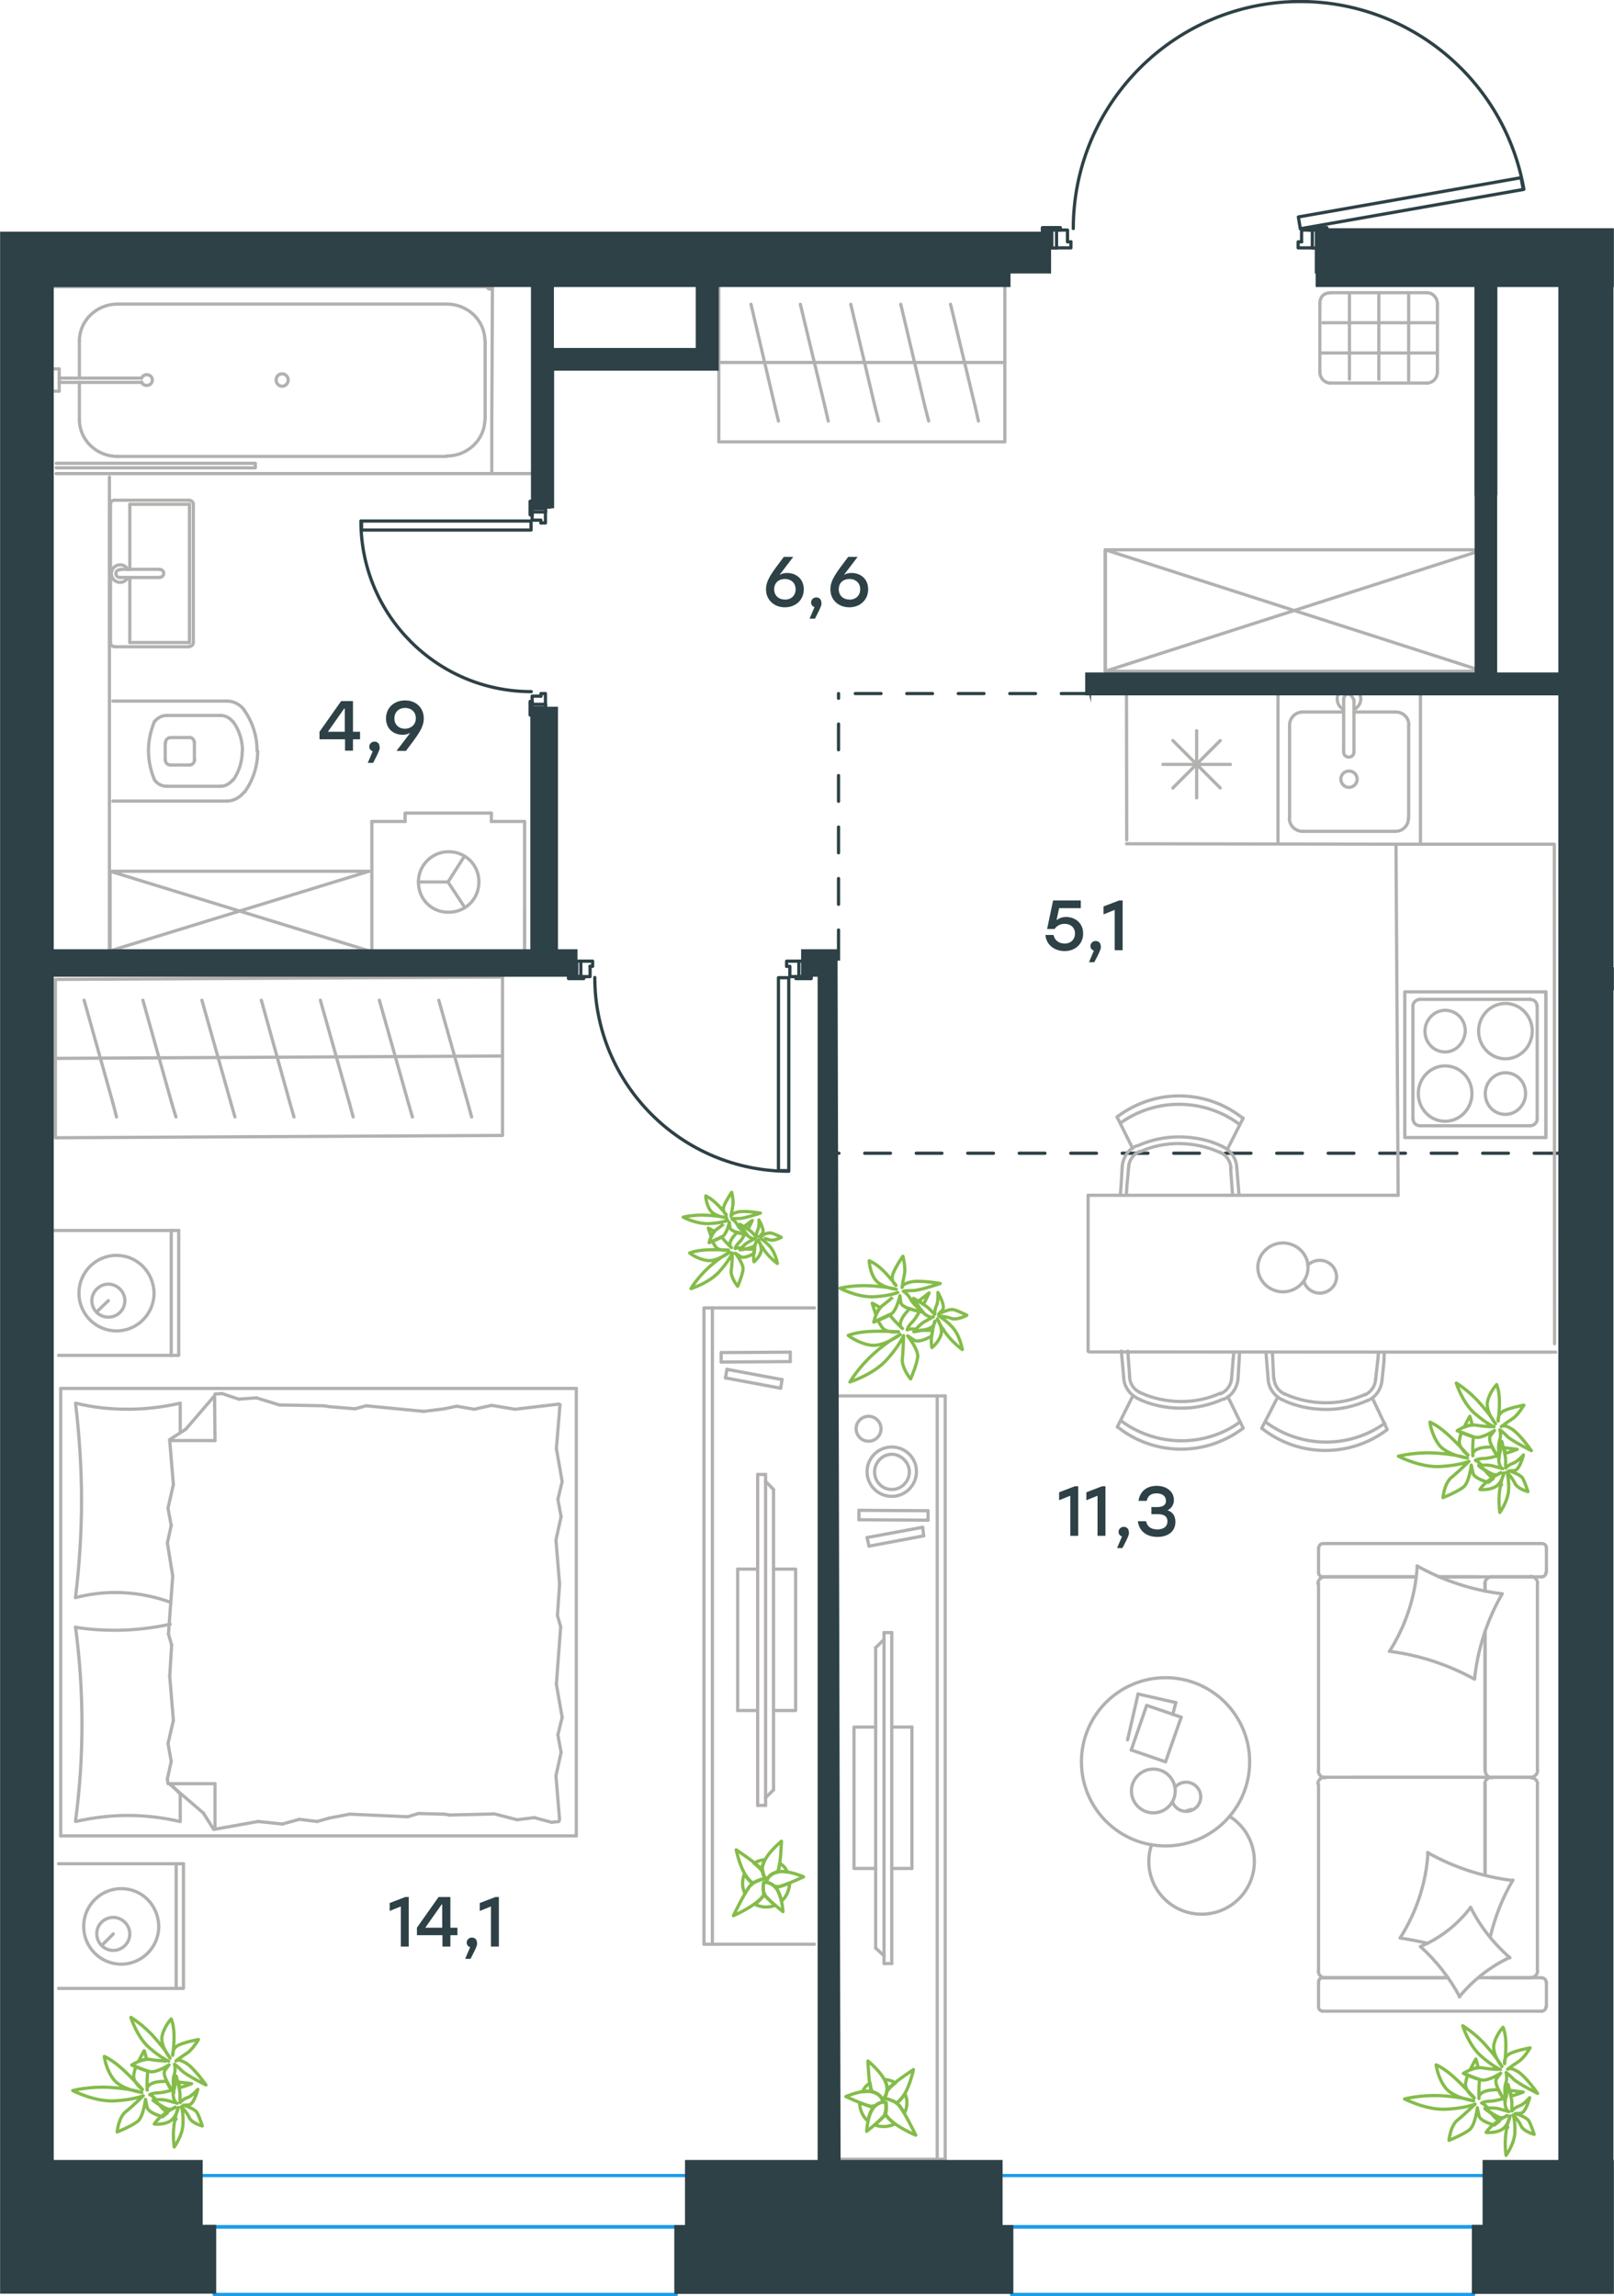 <?xml version="1.0" encoding="utf-8"?>
<!-- Generator: Adobe Illustrator 26.5.0, SVG Export Plug-In . SVG Version: 6.00 Build 0)  -->
<svg version="1.1" id="Слой_1" xmlns="http://www.w3.org/2000/svg" xmlns:xlink="http://www.w3.org/1999/xlink" x="0px" y="0px"
	 viewBox="0 0 752.2 1070" style="enable-background:new 0 0 752.2 1070;" xml:space="preserve">
<style type="text/css">
	
		.st0{fill:none;stroke:#2D4146;stroke-width:1.5;stroke-linecap:round;stroke-linejoin:round;stroke-miterlimit:10;stroke-dasharray:12;}
	.st1{fill:none;stroke:#2D4146;stroke-width:1.5;stroke-linecap:round;stroke-linejoin:round;stroke-miterlimit:10;}
	.st2{fill:none;stroke:#B2B1B0;stroke-width:1.5;stroke-linecap:round;stroke-linejoin:round;stroke-miterlimit:10;}
	.st3{fill:none;stroke:#84BC4A;stroke-width:1.5;stroke-linecap:round;stroke-linejoin:round;stroke-miterlimit:10;}
	.st4{fill:none;stroke:#B2B1B0;stroke-width:1.5;stroke-linejoin:round;stroke-miterlimit:22.926;}
	.st5{fill:none;stroke:#1D9CEB;stroke-width:1.5;stroke-linecap:round;stroke-linejoin:round;stroke-miterlimit:10;}
	.st6{fill:#2D4146;stroke:#2D4146;stroke-width:1.5;stroke-miterlimit:10;}
	.st7{enable-background:new    ;}
	.st8{fill:#2D4146;}
</style>
<line class="st0" x1="506.6" y1="323.2" x2="390.8" y2="323.2"/>
<line class="st0" x1="390.8" y1="445.4" x2="390.8" y2="323.2"/>
<line class="st0" x1="727" y1="537.4" x2="390.8" y2="537.4"/>
<rect x="268.8" y="447.9" class="st1" width="1.9" height="7.1"/>
<rect x="372.3" y="447.9" class="st1" width="1.9" height="7.1"/>
<path class="st1" d="M277.2,455.5c0,49.9,40.5,90.3,90.4,90.3"/>
<rect x="362.8" y="455.6" class="st1" width="4.8" height="89.9"/>
<line class="st1" x1="378" y1="455.1" x2="374.3" y2="455.1"/>
<polyline class="st1" points="372.3,455.1 371,455.1 371,456 378,456 378,455.1 "/>
<line class="st1" x1="272" y1="455.1" x2="270.6" y2="455.1"/>
<polyline class="st1" points="268.8,455.1 265,455.1 265,456 272,456 272,455.1 "/>
<line class="st1" x1="378" y1="455.1" x2="374.3" y2="455.1"/>
<polyline class="st1" points="372.3,455.1 371,455.1 371,456 378,456 378,455.1 "/>
<line class="st1" x1="272" y1="455.1" x2="270.6" y2="455.1"/>
<polyline class="st1" points="268.8,455.1 265,455.1 265,456 272,456 272,455.1 "/>
<polyline class="st1" points="275,450.3 276.2,450.3 276.2,447.9 270.6,447.9 "/>
<polyline class="st1" points="270.6,455.1 275,455.1 275,450.3 "/>
<polyline class="st1" points="366.6,450.3 368.1,450.3 368.1,455.1 372.3,455.1 "/>
<polyline class="st1" points="372.3,447.9 366.6,447.9 366.6,450.3 "/>
<rect x="248" y="328.2" class="st1" width="6.3" height="1.6"/>
<rect x="248" y="237" class="st1" width="6.3" height="1.6"/>
<path class="st1" d="M168.2,242.8c0,43.9,35.5,79.5,79.4,79.5"/>
<rect x="168.5" y="242.8" class="st1" width="79" height="4.2"/>
<line class="st1" x1="248" y1="236.9" x2="248" y2="233.6"/>
<polyline class="st1" points="248,233.6 247.1,233.6 247.1,239.9 248,239.9 248,238.6 "/>
<line class="st1" x1="248" y1="328.2" x2="248" y2="326.9"/>
<polyline class="st1" points="248,326.9 247.1,326.9 247.1,333.2 248,333.2 248,329.8 "/>
<line class="st1" x1="248" y1="236.9" x2="248" y2="233.6"/>
<polyline class="st1" points="248,233.6 247.1,233.6 247.1,239.9 248,239.9 248,238.6 "/>
<line class="st1" x1="248" y1="328.2" x2="248" y2="326.9"/>
<polyline class="st1" points="248,326.9 247.1,326.9 247.1,333.2 248,333.2 248,329.8 "/>
<polyline class="st1" points="254.2,328.2 254.2,323.2 252.1,323.2 252.1,324.4 "/>
<polyline class="st1" points="252.1,324.4 248,324.4 248,328.2 "/>
<polyline class="st1" points="248,238.6 248,242.4 252.1,242.4 252.1,243.7 "/>
<polyline class="st1" points="252.1,243.7 254.2,243.7 254.2,238.6 "/>
<rect x="611.6" y="107.2" class="st1" width="2.2" height="8.4"/>
<rect x="490.2" y="107.2" class="st1" width="2.2" height="8.4"/>
<path class="st1" d="M710.2,88.2c-9.5-54-58.7-91.8-113.4-87.1c-54.6,4.8-96.6,50.6-96.6,105.4"/>
<polygon class="st1" points="709.9,88.3 708.9,82.8 605.1,101.1 606,106.6 "/>
<line class="st1" x1="485.9" y1="107.2" x2="490.2" y2="107.2"/>
<polyline class="st1" points="492.5,107.2 494.1,107.2 494.1,106.1 485.9,106.1 485.9,107.2 "/>
<line class="st1" x1="610" y1="107.2" x2="611.6" y2="107.2"/>
<polyline class="st1" points="610,107.2 610,106.1 618.4,106.1 618.4,107.2 613.9,107.2 618.4,107.2 618.4,106.1 610,106.1 
	610,107.2 611.6,107.2 "/>
<line class="st1" x1="485.9" y1="107.2" x2="490.2" y2="107.2"/>
<polyline class="st1" points="492.5,107.2 494.1,107.2 494.1,106.1 485.9,106.1 485.9,107.2 "/>
<polyline class="st1" points="499.1,112.7 497.5,112.7 497.5,107.2 492.5,107.2 "/>
<polyline class="st1" points="492.5,115.5 499.1,115.5 499.1,112.7 "/>
<polyline class="st1" points="606.6,112.7 605,112.7 605,115.5 611.6,115.5 "/>
<polyline class="st1" points="611.6,107.2 606.6,107.2 606.6,112.7 "/>
<line class="st2" x1="94.8" y1="844.9" x2="79.1" y2="831.4"/>
<line class="st2" x1="99.6" y1="852.5" x2="94.8" y2="844.9"/>
<line class="st2" x1="28.3" y1="647" x2="268.6" y2="647"/>
<line class="st2" x1="100.2" y1="671.3" x2="79.3" y2="671.3"/>
<line class="st2" x1="268.6" y1="855.5" x2="28.3" y2="855.5"/>
<line class="st2" x1="28.3" y1="855.5" x2="28.3" y2="647"/>
<line class="st2" x1="100.2" y1="831.2" x2="100.2" y2="852.2"/>
<line class="st2" x1="84" y1="836" x2="84" y2="848.8"/>
<line class="st2" x1="100.2" y1="831.2" x2="79.3" y2="831.2"/>
<line class="st2" x1="79.3" y1="831.2" x2="84" y2="836"/>
<line class="st2" x1="84" y1="653.9" x2="84" y2="666.8"/>
<line class="st2" x1="86.6" y1="666" x2="100" y2="650.4"/>
<line class="st2" x1="79" y1="670.9" x2="86.6" y2="666"/>
<line class="st2" x1="100.2" y1="671.3" x2="100" y2="650.4"/>
<line class="st2" x1="260.8" y1="738.2" x2="259.8" y2="752.8"/>
<line class="st2" x1="259.3" y1="784.9" x2="262" y2="800.3"/>
<line class="st2" x1="260" y1="808.4" x2="261.5" y2="816.6"/>
<line class="st2" x1="262" y1="800.3" x2="260" y2="808.4"/>
<line class="st2" x1="259.8" y1="752.8" x2="261.3" y2="758.1"/>
<line class="st2" x1="261.3" y1="758.1" x2="259.3" y2="784.9"/>
<line class="st2" x1="259.1" y1="827.5" x2="260.8" y2="848"/>
<line class="st2" x1="261.5" y1="816.6" x2="259.1" y2="827.5"/>
<line class="st2" x1="259.3" y1="675" x2="262" y2="690.4"/>
<line class="st2" x1="260" y1="698.7" x2="261.5" y2="706.8"/>
<line class="st2" x1="262" y1="690.4" x2="260" y2="698.7"/>
<line class="st2" x1="261" y1="654.5" x2="259.3" y2="675"/>
<line class="st2" x1="259.1" y1="717.6" x2="260.8" y2="738.2"/>
<line class="st2" x1="261.5" y1="706.8" x2="259.1" y2="717.6"/>
<line class="st2" x1="268.6" y1="855.5" x2="268.6" y2="647"/>
<path class="st2" d="M35.2,848.6c2-15,3-30,3-45.2c0-15-1-30.2-3-45.2"/>
<path class="st2" d="M35.5,653.9c7.9,2,16,2.8,24.2,2.8c8.1,0,16.2-1,24.2-2.8"/>
<path class="st2" d="M83.8,848.8c-7.9-1.8-16-2.8-24.3-2.8c-8.1,0-16.2,1-24.2,2.8"/>
<path class="st2" d="M35.2,744.3c1.8-15,2.8-30,2.8-45.2c0-15-1-30.2-2.8-45.2"/>
<line class="st2" x1="207.1" y1="656.5" x2="212.8" y2="655.3"/>
<line class="st2" x1="221" y1="656.7" x2="229.1" y2="654.9"/>
<line class="st2" x1="212.8" y1="655.3" x2="221" y2="656.7"/>
<line class="st2" x1="240" y1="656.7" x2="260.5" y2="654.3"/>
<line class="st2" x1="229.1" y1="654.9" x2="240" y2="656.7"/>
<line class="st2" x1="153.5" y1="655.5" x2="165.5" y2="656.5"/>
<line class="st2" x1="197.5" y1="657.7" x2="207.1" y2="656.5"/>
<line class="st2" x1="165.5" y1="656.5" x2="170.6" y2="655.1"/>
<line class="st2" x1="170.6" y1="655.1" x2="197.5" y2="657.7"/>
<line class="st2" x1="151" y1="655.1" x2="153.5" y2="655.5"/>
<line class="st2" x1="100.2" y1="649.6" x2="103.5" y2="649.4"/>
<line class="st2" x1="111.3" y1="652" x2="119.5" y2="651.4"/>
<line class="st2" x1="103.5" y1="649.4" x2="111.3" y2="652"/>
<line class="st2" x1="130.2" y1="654.7" x2="151" y2="655.1"/>
<line class="st2" x1="119.5" y1="651.4" x2="130.2" y2="654.7"/>
<path class="st2" d="M79.3,746.6c-8.3-3-17-4.5-25.6-4.5c-6.3,0-12.4,0.8-18.5,2.4"/>
<line class="st2" x1="153.5" y1="847.2" x2="147.8" y2="848.8"/>
<line class="st2" x1="139.5" y1="847.8" x2="131.6" y2="850"/>
<line class="st2" x1="147.8" y1="848.8" x2="139.5" y2="847.8"/>
<line class="st2" x1="120.3" y1="848.8" x2="100.2" y2="852.4"/>
<line class="st2" x1="131.6" y1="850" x2="120.3" y2="848.8"/>
<line class="st2" x1="207.1" y1="845.4" x2="195" y2="845.1"/>
<line class="st2" x1="163" y1="845.4" x2="153.5" y2="847.2"/>
<line class="st2" x1="195" y1="845.1" x2="190" y2="846.6"/>
<line class="st2" x1="190" y1="846.6" x2="163" y2="845.4"/>
<line class="st2" x1="209.6" y1="845.8" x2="207.1" y2="845.4"/>
<line class="st2" x1="260.5" y1="848.8" x2="257.1" y2="849.2"/>
<line class="st2" x1="249" y1="847" x2="241" y2="848"/>
<line class="st2" x1="257.1" y1="849.2" x2="249" y2="847"/>
<line class="st2" x1="230.1" y1="845.3" x2="209.6" y2="845.8"/>
<line class="st2" x1="241" y1="848" x2="230.1" y2="845.2"/>
<path class="st2" d="M35.2,758.3c6.1,1,12.4,1.4,18.5,1.4c8.7,0,17.1-1,25.6-2.8"/>
<line class="st2" x1="79.1" y1="781.1" x2="80" y2="766.5"/>
<line class="st2" x1="80.5" y1="734.4" x2="78" y2="719"/>
<line class="st2" x1="79.8" y1="710.9" x2="78.3" y2="702.8"/>
<line class="st2" x1="78" y1="719" x2="79.8" y2="710.9"/>
<line class="st2" x1="80" y1="766.6" x2="78.5" y2="761.4"/>
<line class="st2" x1="78.5" y1="761.4" x2="80.5" y2="734.4"/>
<line class="st2" x1="80.8" y1="691.8" x2="79.1" y2="671.3"/>
<line class="st2" x1="78.3" y1="702.8" x2="80.8" y2="691.8"/>
<line class="st2" x1="78.3" y1="831.2" x2="78" y2="828.9"/>
<line class="st2" x1="79.8" y1="820.8" x2="78.3" y2="812.5"/>
<line class="st2" x1="78" y1="828.9" x2="79.8" y2="820.8"/>
<line class="st2" x1="80.8" y1="801.7" x2="79.1" y2="781.1"/>
<line class="st2" x1="78.3" y1="812.5" x2="80.8" y2="801.7"/>
<line class="st2" x1="79.8" y1="573.4" x2="79.8" y2="631.6"/>
<line class="st2" x1="45" y1="611.4" x2="50.5" y2="606.1"/>
<line class="st2" x1="25.1" y1="573.4" x2="83.3" y2="573.4"/>
<polyline class="st2" points="27.3,631.6 83.3,631.6 83.3,573.4 "/>
<path class="st2" d="M50.5,598.4c4.1,0,7.7,3.5,7.7,7.7c0,4.3-3.5,7.7-7.7,7.7c-4.3,0-7.7-3.5-7.7-7.7
	C42.8,601.8,46.5,598.4,50.5,598.4z"/>
<path class="st2" d="M54.3,585c9.5,0,17.3,7.7,17.5,17.6c0,9.7-7.9,17.6-17.5,17.6c-9.7,0-17.5-7.9-17.5-17.6
	C36.8,592.9,44.6,585,54.3,585z"/>
<line class="st2" x1="82.1" y1="868.5" x2="82.1" y2="926.6"/>
<line class="st2" x1="47.5" y1="906.5" x2="52.8" y2="901.2"/>
<line class="st2" x1="27.3" y1="868.5" x2="85.5" y2="868.5"/>
<polyline class="st2" points="27.3,926.6 85.5,926.6 85.5,868.5 "/>
<path class="st2" d="M52.8,893.5c4.1,0,7.7,3.5,7.7,7.7c0,4.3-3.6,7.7-7.7,7.7c-4.3,0-7.7-3.6-7.7-7.7
	C45,896.9,48.6,893.5,52.8,893.5z"/>
<path class="st2" d="M56.5,880.1c9.7,0,17.3,7.7,17.5,17.6c0,9.7-7.9,17.6-17.5,17.6c-9.7,0-17.5-7.9-17.5-17.6
	S46.8,880.1,56.5,880.1z"/>
<line class="st2" x1="77" y1="353.9" x2="77" y2="346.2"/>
<line class="st2" x1="52.6" y1="326.7" x2="105.6" y2="326.7"/>
<line class="st2" x1="90.6" y1="346.2" x2="90.6" y2="353.9"/>
<line class="st2" x1="79.5" y1="343.7" x2="88.3" y2="343.7"/>
<line class="st2" x1="88.3" y1="356.5" x2="79.5" y2="356.5"/>
<line class="st2" x1="105.6" y1="373.3" x2="52.6" y2="373.3"/>
<line class="st2" x1="77.6" y1="333.4" x2="102.8" y2="333.4"/>
<line class="st2" x1="102.8" y1="366.4" x2="77.6" y2="366.4"/>
<path class="st2" d="M77,353.9c0,1.4,1,2.6,2.4,2.6"/>
<path class="st2" d="M113.8,330.8c-2-2.6-4.9-4.1-8.1-4.1"/>
<path class="st2" d="M79.5,343.7c-1.4,0-2.4,1.2-2.4,2.6"/>
<path class="st2" d="M90.6,346.2c0-1.4-1-2.6-2.4-2.6"/>
<path class="st2" d="M119.8,350v-0.2c0-6.9-2.2-13.6-6.1-19"/>
<path class="st2" d="M114,369.1c3.9-5.5,6.1-12,6.1-19.1c0,0.2,0,0.2,0,0"/>
<path class="st2" d="M105.6,373.3c3.2,0,6.1-1.6,8.1-4.1"/>
<path class="st2" d="M108.6,336.4c-1.4-1.8-3.6-3-5.7-3"/>
<path class="st2" d="M113,350v-0.2c0-4.9-1.6-9.7-4.3-13.4"/>
<path class="st2" d="M88.3,356.5c1.4,0,2.4-1.2,2.4-2.6"/>
<path class="st2" d="M102.8,366.4c2.2,0,4.3-1.2,5.7-3"/>
<path class="st2" d="M108.6,363.6c2.8-3.9,4.3-8.7,4.3-13.6"/>
<path class="st2" d="M72,336.2c-1.8,4.3-2.8,8.9-2.8,13.6s1,9.3,2.8,13.6"/>
<path class="st2" d="M72,363.4c1.4,2,3.5,3,5.7,3"/>
<path class="st2" d="M77.6,333.4c-2.2,0-4.3,1.2-5.7,3"/>
<line class="st2" x1="51" y1="222.3" x2="51" y2="442.7"/>
<line class="st2" x1="74.5" y1="265.3" x2="56.1" y2="265.3"/>
<line class="st2" x1="60.5" y1="269.1" x2="60.5" y2="299.4"/>
<line class="st2" x1="53.3" y1="233.1" x2="88.3" y2="233.1"/>
<line class="st2" x1="88.3" y1="235" x2="60.5" y2="235"/>
<line class="st2" x1="88.3" y1="299.4" x2="88.3" y2="235"/>
<line class="st2" x1="60.5" y1="299.4" x2="88.3" y2="299.4"/>
<line class="st2" x1="56.1" y1="269.1" x2="74.5" y2="269.1"/>
<line class="st2" x1="60.5" y1="235" x2="60.5" y2="265.3"/>
<line class="st2" x1="51.5" y1="299.4" x2="51.5" y2="235"/>
<line class="st2" x1="88.3" y1="301.4" x2="53.3" y2="301.4"/>
<line class="st2" x1="90.1" y1="235" x2="90.1" y2="299.4"/>
<path class="st2" d="M88.3,301.2c1,0,1.8-0.8,1.8-1.8"/>
<path class="st2" d="M90.1,235c0-1-0.8-1.8-1.8-1.8"/>
<path class="st2" d="M51.5,299.5c0,1,0.8,1.8,1.8,1.8"/>
<path class="st2" d="M53.3,233.1c-1,0-1.8,0.8-1.8,1.8"/>
<path class="st2" d="M59.6,265.5c-0.7-1.5-2.1-2.3-3.6-2.3c-2.3,0-4.1,1.8-4.1,4.1c0,2.3,1.8,4.1,4.1,4.1c1.5,0,3-1,3.6-2.3"/>
<path class="st2" d="M56.1,265.5h-0.3c-1,0-1.8,0.8-1.8,1.8s0.8,1.8,1.8,1.8h0.3"/>
<path class="st2" d="M74.5,269L74.5,269c1,0,1.8-0.8,1.8-1.8s-0.8-1.8-1.8-1.8"/>
<line class="st2" x1="229" y1="382.8" x2="244.5" y2="382.8"/>
<line class="st2" x1="208.8" y1="411" x2="216.6" y2="422.9"/>
<line class="st2" x1="208.8" y1="411" x2="195" y2="411"/>
<line class="st2" x1="188.8" y1="378.9" x2="188.8" y2="382.8"/>
<line class="st2" x1="229" y1="378.9" x2="188.8" y2="378.9"/>
<line class="st2" x1="208.8" y1="411" x2="216.3" y2="399.2"/>
<line class="st2" x1="244.5" y1="423.6" x2="244.5" y2="442.7"/>
<line class="st2" x1="173.3" y1="442.7" x2="173.3" y2="382.8"/>
<line class="st2" x1="244.5" y1="382.8" x2="244.5" y2="442.7"/>
<line class="st2" x1="173.3" y1="382.8" x2="188.8" y2="382.8"/>
<line class="st2" x1="229" y1="382.8" x2="229" y2="378.9"/>
<path class="st2" d="M195,411c0-7.7,6.2-14.1,14.1-14.1s14.1,6.2,14.1,14.1s-6.2,14.1-14.1,14.1C201.1,425.2,195,419,195,411z"/>
<polyline class="st2" points="172,406 51.3,406 172,443.1 "/>
<polyline class="st2" points="51.3,406 51.3,443.1 172.1,443.1 "/>
<polyline class="st2" points="172,406 51.3,443.1 51.3,406 "/>
<line class="st2" x1="425" y1="804.8" x2="415.6" y2="804.8"/>
<line class="st2" x1="425" y1="870.7" x2="425" y2="804.8"/>
<polyline class="st2" points="408.1,804.8 398,804.8 398,870.7 408.1,870.7 "/>
<line class="st2" x1="415.6" y1="870.7" x2="425" y2="870.7"/>
<line class="st2" x1="436.8" y1="1006.2" x2="436.8" y2="650.5"/>
<line class="st2" x1="389.1" y1="1006.2" x2="440.5" y2="1006.2"/>
<line class="st2" x1="440.5" y1="1006.2" x2="440.5" y2="650.5"/>
<line class="st2" x1="440.5" y1="650.5" x2="389.1" y2="650.5"/>
<line class="st2" x1="412" y1="760.8" x2="415.6" y2="760.8"/>
<line class="st2" x1="412" y1="911.4" x2="408.1" y2="907.8"/>
<line class="st2" x1="408.1" y1="767.8" x2="412" y2="764"/>
<line class="st2" x1="412" y1="760.8" x2="412" y2="915"/>
<line class="st2" x1="415.6" y1="915" x2="415.6" y2="760.8"/>
<line class="st2" x1="412" y1="915" x2="415.6" y2="915"/>
<line class="st2" x1="408.1" y1="907.8" x2="408.1" y2="767.8"/>
<line class="st2" x1="430.5" y1="715.7" x2="430" y2="711.7"/>
<line class="st2" x1="430" y1="711.7" x2="404.1" y2="716.5"/>
<line class="st2" x1="405" y1="720.5" x2="430.5" y2="715.7"/>
<line class="st2" x1="432.5" y1="708.4" x2="432.5" y2="704"/>
<line class="st2" x1="404.1" y1="716.5" x2="405" y2="720.5"/>
<line class="st2" x1="400.3" y1="708.2" x2="432.5" y2="708.4"/>
<line class="st2" x1="432.5" y1="704" x2="400.3" y2="703.8"/>
<line class="st2" x1="400.3" y1="703.8" x2="400.3" y2="708.2"/>
<path class="st2" d="M415.6,677.7c-4.4,0-8,3.8-8,8.2c0,4.6,3.6,8.2,8,8.2c4.6,0,8.2-3.8,8.2-8.2S420,677.7,415.6,677.7z"/>
<path class="st2" d="M415.6,674.3c-6.4,0-11.5,5.2-11.5,11.5c0,6.4,5.2,11.5,11.5,11.5c6.4,0,11.5-5.2,11.5-11.5
	C427.2,679.5,422,674.3,415.6,674.3z"/>
<path class="st2" d="M404.8,660c-3.2,0-5.8,2.6-5.8,5.8s2.6,5.8,5.8,5.8s5.8-2.6,5.8-5.8S408,660,404.8,660z"/>
<path class="st3" d="M413,979.8c0,0-2.8-1.1-5.8,2.3c-2.9,3.4-3.3,11.1-3.3,11.1s7.5-5.9,8.7-7.8C413.5,983.5,413,979.8,413,979.8z"
	/>
<path class="st3" d="M411.2,978.6c0,0,3.2-2.1,1.9-7.2c-1.3-5.1-8.6-11-8.6-11s0.4,11.4,1.6,13.8c0.2,0.1,0.2,0.4,0.3,0.6
	C409.8,975.7,410.8,977.5,411.2,978.6z"/>
<path class="st3" d="M400.6,979.9c0.1,3,1.3,6.3,3.8,8.4c0.6-2.2,1.2-4.6,2.6-6.1l0.8-0.9c-0.7,0.2-1.4,0.4-2,0.4
	C405,981.5,402.8,980.6,400.6,979.9z M405.5,970.6c-0.8,0.6-1.5,1.1-2.2,1.9c-0.5,0.6-1,1.5-1.4,2.3c1.6-0.2,3.3-0.4,4.8,0.1
	c-0.1-0.1-0.2-0.4-0.3-0.6C405.8,973.6,405.8,972.2,405.5,970.6z M412.5,985c-0.1,0.1-0.1,0.1-0.1,0.4c-0.5,0.9-2.8,2.9-4.7,4.8
	c3,1.2,6.4,1,9.4-0.5c-1.5-1.1-2.8-2.4-3.7-3.5C413,985.7,412.8,985.3,412.5,985z M412.5,977.5l-0.3,0.3l0.2,0.1L412.5,977.5z
	 M417.3,970.7c-1.5-1.1-3.3-1.5-5.1-1.7c0.4,0.8,0.7,1.7,1.1,2.5c0.2,1,0.4,2,0.2,2.9l0.4-0.5C414.5,973,415.6,971.9,417.3,970.7z
	 M421.5,984.8c1.4-2.8,1.6-6.2,0.3-9.1c-0.6,1.1-1.5,2-2.1,2.7c-0.7,0.8-1.4,1.3-1.9,1.6c0.3,0.3,0.8,0.7,1.1,0.9
	C419.5,981.5,420.5,983,421.5,984.8z"/>
<path class="st3" d="M417.8,979.9c0.6-0.3,1.2-0.8,1.9-1.6c4-4,6-13.9,6-13.9s-10.2,6.8-12,9.2c-0.1,0.2-0.3,0.3-0.4,0.5
	c-0.2,1.5-0.5,2.5-1.2,3.3v0.3C413.5,978.1,416,978.8,417.8,979.9z"/>
<path class="st3" d="M426.8,995c0,0-5.8-12-8.2-14.3c-1.7-1.8-5.3-2.7-6.6-3c-0.4,0.7-0.8,0.9-0.8,0.9c0.2,0.4,0.2,0.7,0.2,0.7
	s-0.1,0.2-0.4,0.2c1.2-0.1,1.7,0.2,1.7,0.2s0.5,3.2-0.3,5.1c0.2,0.4,0.5,0.7,0.5,1C416.6,990.8,426.8,995,426.8,995z"/>
<path class="st3" d="M411.5,979.3c0,0-0.3-3.5-5-4.6s-12.3,2.3-12.3,2.3s9.3,4.3,11.8,4.5c0.6,0,1.4-0.1,2-0.4
	c1.1-0.9,2.2-1.3,2.9-1.5C411.3,979.5,411.5,979.3,411.5,979.3z"/>
<line class="st2" x1="692.1" y1="825.2" x2="692.1" y2="760.4"/>
<line class="st2" x1="614.5" y1="923.7" x2="614.5" y2="935.2"/>
<line class="st2" x1="614.5" y1="831.4" x2="614.5" y2="918.5"/>
<line class="st2" x1="689" y1="734.8" x2="670.5" y2="734.8"/>
<line class="st2" x1="660" y1="734.8" x2="617.5" y2="734.8"/>
<line class="st2" x1="674.9" y1="921.6" x2="617.5" y2="921.6"/>
<line class="st2" x1="713.5" y1="828.2" x2="695.1" y2="828.2"/>
<line class="st2" x1="692.1" y1="873.8" x2="692.1" y2="831.4"/>
<line class="st2" x1="720.7" y1="732.8" x2="720.7" y2="721.3"/>
<line class="st2" x1="695.1" y1="828.2" x2="713.5" y2="828.2"/>
<line class="st2" x1="716.5" y1="831.4" x2="716.5" y2="918.5"/>
<line class="st2" x1="616.5" y1="921.6" x2="674.7" y2="921.6"/>
<line class="st2" x1="689" y1="828.2" x2="630.5" y2="828.2"/>
<line class="st2" x1="614.5" y1="737.8" x2="614.5" y2="825.2"/>
<line class="st2" x1="614.5" y1="721.3" x2="614.5" y2="732.8"/>
<line class="st2" x1="692.1" y1="741.4" x2="692.1" y2="737.8"/>
<line class="st2" x1="670.5" y1="734.8" x2="718.5" y2="734.8"/>
<line class="st2" x1="692.1" y1="741.4" x2="692.1" y2="737.8"/>
<line class="st2" x1="695.1" y1="734.8" x2="713.5" y2="734.8"/>
<line class="st2" x1="695.1" y1="828.2" x2="713.5" y2="828.2"/>
<line class="st2" x1="692.1" y1="873.8" x2="692.1" y2="831.4"/>
<line class="st2" x1="716.5" y1="737.8" x2="716.5" y2="825.2"/>
<line class="st2" x1="616.5" y1="734.8" x2="660" y2="734.8"/>
<line class="st2" x1="692.1" y1="825.2" x2="692.1" y2="760.4"/>
<line class="st2" x1="616.5" y1="937.2" x2="718.5" y2="937.2"/>
<line class="st2" x1="720.7" y1="935.2" x2="720.7" y2="923.7"/>
<line class="st2" x1="718.5" y1="921.6" x2="689" y2="921.6"/>
<line class="st2" x1="617.5" y1="828.2" x2="695.1" y2="828.2"/>
<line class="st2" x1="713.5" y1="921.6" x2="695.1" y2="921.6"/>
<path class="st2" d="M720.5,732.8c0,1-0.8,2-2,2"/>
<path class="st2" d="M614.5,923.6c0-1,0.8-2,2-2"/>
<path class="st2" d="M718.6,921.7c1,0,2,0.8,2,2"/>
<path class="st2" d="M695.4,828.4c-1.8,0-3.2-1.5-3.2-3.2"/>
<path class="st2" d="M716.6,918.4c0,1.8-1.5,3.2-3.2,3.2"/>
<path class="st2" d="M713.4,734.6c1.8,0,3.2,1.5,3.2,3.2"/>
<path class="st2" d="M617.6,828.4c-1.8,0-3.2-1.5-3.2-3.2"/>
<path class="st2" d="M716.6,825c0,1.8-1.5,3.2-3.2,3.2"/>
<path class="st2" d="M614.2,831.2c0-1.7,1.5-3,3.2-3"/>
<path class="st2" d="M614.6,721.3c0-1,0.8-2,2-2h102.1c1,0,2,0.8,2,2"/>
<path class="st2" d="M713.4,828.4c1.8,0,3.2,1.3,3.2,3"/>
<path class="st2" d="M616.5,937.2c-1,0-2-0.8-2-2"/>
<path class="st2" d="M614.2,738c0-1.8,1.5-3.2,3.2-3.2"/>
<path class="st2" d="M616.5,734.8c-1,0-2-0.8-2-2"/>
<path class="st2" d="M617.6,921.7c-1.8,0-3.2-1.5-3.2-3.2"/>
<path class="st2" d="M692,738c0-1.8,1.5-3.2,3.2-3.2"/>
<path class="st2" d="M692,831.2c0-1.7,1.5-3,3.2-3"/>
<path class="st2" d="M720.5,935.2c0,1-0.8,2-2,2"/>
<path class="st2" d="M647.5,769.5c14,1.8,27.4,6.2,39.7,13"/>
<path class="st2" d="M662,907.1c7.4,6.7,13.6,14.6,18.3,23.4"/>
<path class="st2" d="M685.4,888.8c-6.1,8.1-14.1,14.3-23.4,18.3"/>
<path class="st2" d="M660.5,729.8c-0.8,14.1-5.4,27.8-12.9,39.7"/>
<path class="st2" d="M705,876.3c-14-1.7-27.4-6.1-39.7-13"/>
<path class="st2" d="M694.5,902.7c2.2-9.3,5.7-18.3,10.6-26.6"/>
<path class="st2" d="M665.5,863.3c-0.8,14.1-5.4,27.8-12.9,39.7"/>
<path class="st2" d="M700.1,742.7c-14-1.7-27.4-6.1-39.7-13"/>
<path class="st2" d="M687.2,782.4c1.5-14,5.9-27.6,12.9-39.7"/>
<path class="st2" d="M703.7,912.3c-7.6-6.6-13.8-14.5-18.3-23.4"/>
<path class="st2" d="M652.5,903.1c4.4,0.7,8.7,1.5,12.9,2.5"/>
<path class="st2" d="M680.1,930.5c6.4-7.7,14.3-14,23.4-18.3"/>
<polyline class="st2" points="515.1,312.8 515.1,256.2 691.2,256.2 691.2,266.8 691.2,312.8 515.1,312.8 691.2,256.2 "/>
<polyline class="st2" points="691.2,312.8 515.1,256.2 515.1,312.8 "/>
<line class="st2" x1="530.4" y1="789.4" x2="548" y2="793.4"/>
<line class="st2" x1="548" y1="793.4" x2="546.6" y2="798.9"/>
<line class="st2" x1="525.5" y1="810.8" x2="530.4" y2="789.4"/>
<line class="st2" x1="534.4" y1="794.7" x2="550.5" y2="800.2"/>
<line class="st2" x1="550.5" y1="800.2" x2="543.2" y2="821"/>
<line class="st2" x1="543.2" y1="821" x2="527.2" y2="815.5"/>
<line class="st2" x1="527.2" y1="815.5" x2="534.4" y2="794.7"/>
<ellipse class="st2" cx="543.2" cy="821" rx="39.2" ry="39.2"/>
<ellipse transform="matrix(1.505923e-03 -1 1 1.505923e-03 -297.897 1370.829)" class="st2" cx="537.5" cy="834.6" rx="10.2" ry="10.2"/>
<path class="st2" d="M547.7,832.8c1.3-1.5,3.2-2.3,5.1-2.3c3.6,0,6.8,3,6.8,6.8s-3,6.8-6.8,6.8c-2.8,0-5.3-1.7-6.3-4.2"/>
<path class="st2" d="M553,843.8c0.8-0.2,1.5-0.4,2.3-0.6"/>
<path class="st2" d="M573,846.4c7.2,4.5,11.6,12.3,11.6,21c0,13.6-11,24.6-24.6,24.6s-24.6-11-24.6-24.6c0-2.5,0.4-5.3,1.3-7.6"/>
<line class="st2" x1="574" y1="642.2" x2="574.7" y2="633.4"/>
<line class="st2" x1="577.5" y1="633.8" x2="577.7" y2="630.1"/>
<line class="st2" x1="574.7" y1="633.4" x2="575" y2="630.1"/>
<line class="st2" x1="526.5" y1="641.8" x2="525.6" y2="629.6"/>
<line class="st2" x1="523.7" y1="641.9" x2="522.6" y2="629.6"/>
<line class="st2" x1="577" y1="642.4" x2="577.5" y2="633.8"/>
<line class="st2" x1="528" y1="650.4" x2="520.7" y2="665"/>
<line class="st2" x1="572.2" y1="650.8" x2="579.4" y2="665.5"/>
<line class="st2" x1="641.1" y1="642.8" x2="642.1" y2="634"/>
<line class="st2" x1="645" y1="634.4" x2="645.1" y2="630.7"/>
<line class="st2" x1="642.1" y1="634" x2="642.4" y2="630.7"/>
<line class="st2" x1="593.6" y1="642.4" x2="593" y2="630.3"/>
<line class="st2" x1="591" y1="642.5" x2="590" y2="630.2"/>
<line class="st2" x1="644.1" y1="643" x2="645" y2="634.4"/>
<line class="st2" x1="595.5" y1="651" x2="588" y2="665.6"/>
<line class="st2" x1="639.6" y1="651.5" x2="646.5" y2="666.1"/>
<path class="st2" d="M530,651.6c6.1,3.1,13,4.5,19.9,4.6c7.1,0.1,13.8-1.4,20.1-4.2"/>
<path class="st2" d="M526.4,641.6c0.2,3.3,2.2,6.2,5,7.3"/>
<path class="st2" d="M531.2,648.9c5.9,2.7,12.2,4.1,18.8,4.2c6.5,0.1,12.9-1.2,18.8-3.9"/>
<path class="st2" d="M568.9,649.5c2.8-1.3,4.9-4,5.1-7.3"/>
<path class="st2" d="M522.5,662.1c8,6,17.8,9.2,27.7,9.3c9.9,0.1,19.6-2.9,27.8-8.8"/>
<path class="st2" d="M570.4,652c3.7-1.5,6.2-5.3,6.6-9.6"/>
<path class="st2" d="M523.7,641.9c0.1,4,2.7,7.9,6.4,9.7"/>
<path class="st2" d="M520.9,665c8.3,6.6,18.5,10.2,29.1,10.3s20.7-3.3,29.3-9.7"/>
<path class="st2" d="M597.4,652.2c6.3,3.1,13.2,4.5,20.1,4.6s13.6-1.4,19.9-4.2"/>
<path class="st2" d="M593.7,642.2c0.2,3.3,2.2,6.2,5,7.4"/>
<path class="st2" d="M598.6,649.5c5.9,2.7,12.2,4.1,18.8,4.2c6.5,0.1,12.9-1.2,18.8-3.9"/>
<path class="st2" d="M636,650.1c2.8-1.3,4.9-4,5.1-7.3"/>
<path class="st2" d="M589.9,662.7c8,6,17.8,9.2,27.7,9.3c9.9,0.1,19.6-2.9,27.8-8.8"/>
<path class="st2" d="M637.5,652.6c3.7-1.5,6.2-5.3,6.6-9.5"/>
<path class="st2" d="M591,642.5c0.1,4,2.7,7.9,6.4,9.7"/>
<path class="st2" d="M588.1,665.6c8.3,6.6,18.5,10.2,29.1,10.3s20.9-3.3,29.3-9.7"/>
<path class="st3" d="M438.8,619.4c0.3-0.1,0.6-0.1,0.8-0.1v0.1c-0.1,0-0.4,0.3-0.8,0.6C438.8,619.7,438.8,619.6,438.8,619.4z
	 M428.1,606.3c2.7-2.1,4.9-3.8,4.9-3.8s-1.1,2.5-2.6,5.3C429.8,607.2,428.8,606.7,428.1,606.3z M426.3,607.9
	c0.2-0.2,0.5-0.5,0.7-0.7c0.6,0.9,1.4,2,2,3l-0.1,0.2C428.2,609.6,427.1,608.8,426.3,607.9z M408.2,612.7c-1-2.9-1.7-5.4-1.7-5.4
	s1.8,0.8,3.7,2.1C409.2,610.3,408.8,611.6,408.2,612.7z M421.1,622.4c0,0-1.7,4.4-7.9,11.3c-6.1,6.8-17.1,10.3-17.1,10.3
	s3.9-6.7,11-13.1c7.1-6.4,12.5-9,12.5-9s-7.6,5.6-13.4,5c-6-0.7-10.9-4.6-10.9-4.6s3.3-1.4,9.3-1.8c6.1-0.4,14.2,0.1,14.2,0.1
	s-5.3,0.9-7.6-1.9c-0.6-0.9-1.4-2.1-2.1-3.6c1.6-0.7,3.7-1.6,5.4-2.5c0.2,0.2,0.3,0.5,0.5,0.6c2.4,3,5.6,5.9,5.6,5.9
	s-2.4-1.2,0.2-5.4c0.7-1.2,1.9-2.5,3.2-3.9c1.5,0.6,3.3,1,4.6,1.2c-1.1,2.1-2.3,3.8-3.1,4.7c-2.7,2.7-2.7,4-2.7,4s1.6-0.7,4-0.3
	c-0.6,0.7-0.8,1-0.8,1s1.6-0.2,3.4-0.6c1.6,0.2,3.5,0.2,5.3,0c-0.2,0.8-0.2,1.6-0.4,2.6l-0.1,0.2c-3,1.7-6.4,2.9-8,2l-3.2-2.1
	c0,0,5.1,6.4,4.7,9.9c-0.4,3.5-3.3,10.2-3.3,10.2s-4.6-5.5-3.8-9.9C421,628.3,421.1,622.4,421.1,622.4z"/>
<path class="st3" d="M411.5,608.2c-3,2.1-4.3,7.9-4.3,7.9s5.8-2.1,8.3-3.9c2.5-1.8,3.9-8.4,3.9-8.4l0.4,3.1
	c0.3,2.7,8.4,4.2,10.4,4.6c-0.2-0.1-0.3-0.4-0.5-0.6c-1.4-1.2-4.2-3.3-5.2-5.3c-1.3-2.6-3.5-3.9-3.5-3.9s1.4-0.3,4.5-0.3
	s12.7-3.3,12.7-3.3s-9.5-1.7-13.8-0.7s-4,2.6-4,2.6s0.4-3,1.1-6.2c0.7-3.1-0.7-8.4-0.7-8.4s-4.5,6.4-4.9,9.3
	c-0.5,2.8,1.7,4.3,1.7,4.3s-2.9-3.9-6.3-7.2c-3.5-3.3-6.2-4.3-6.2-4.3s0.1,5,2.8,8.8c2.8,3.8,9.8,4.5,9.8,4.5s-4.1-1.2-11.9-1.6
	c-7.9-0.5-14.4,1.1-14.4,1.1s8.1,4.3,15.8,4c7.6-0.4,11.2-2,11.2-2S414.8,605.8,411.5,608.2z"/>
<path class="st3" d="M443.7,614.5c2.7,0.7,6.9-1.6,6.9-1.6s-4.1-2.1-6.2-2.6c-2.2-0.5-6.9,2-6.9,2l1.7-1.8c1.7-1.8-2.1-8.2-2.1-8.2
	s0.3,4.2-0.7,6.2c-1,2.2-0.7,3.9-0.7,3.9s-0.8-0.5-2.2-2.1c-1.5-1.8-7.8-5.3-7.8-5.3s3.3,6.1,5.9,7.8c2.6,1.7,3.4,0.8,3.4,0.8
	s-2.1,1.2-4.3,2.4s-4.8,4.6-4.8,4.6s6-0.8,7.9-1.9c1.9-1.1,1.9-3.1,1.9-3.1s-1.1,3.4-1.5,6.9s0.1,5.5,0.1,5.5s3.1-2.4,4.2-5.9
	c1.1-3.4-1.7-7.5-1.7-7.5s1,2.7,4.4,7.2c3.4,4.4,7.3,7.1,7.3,7.1s-1.1-6.7-4.8-10.6c-3.7-3.9-6.3-5.1-6.3-5.1
	S441.2,613.5,443.7,614.5z"/>
<path class="st3" d="M702.1,990.9c0.3,0.1,0.5,0.4,0.6,0.5l-0.1,0.1c-0.1-0.1-0.5-0.1-1-0.1C701.9,991.1,702,991,702.1,990.9z
	 M703.7,974.1c3.4,0.4,6.2,0.8,6.2,0.8s-2.5,1-5.6,1.9C704.2,975.8,704,974.9,703.7,974.1z M701.5,973.9c0.3,0,0.7,0,1,0
	c-0.1,1.1-0.4,2.4-0.6,3.5l-0.2,0.1C701.5,976.6,701.4,975.2,701.5,973.9z M685.2,964.5c1.3-2.8,2.6-5,2.6-5s0.7,1.8,1.1,4.1
	C687.5,963.6,686.4,964.1,685.2,964.5z M687.5,980.5c0,0-4.3,1.9-13.5,2.4s-19.4-4.8-19.4-4.8s7.5-2,17-1.5
	c9.6,0.5,15.2,2.4,15.2,2.4s-9.3-1.4-13-5.9c-3.8-4.8-4.5-10.9-4.5-10.9s3.3,1.3,7.8,5.3c4.6,4,10,10.1,10,10.1s-4.4-3.1-4.1-6.7
	c0.2-1.1,0.5-2.5,1-4c1.6,0.6,3.7,1.5,5.5,2.1c0,0.3-0.1,0.6,0,0.8c-0.4,3.8-0.2,8.1-0.2,8.1s-0.9-2.5,4-3.7c1.4-0.3,3.1-0.4,5-0.4
	c0.7,1.5,1.6,3.1,2.4,4.1c-2.2,0.7-4.3,1.1-5.5,1.2c-3.8,0.1-4.7,0.9-4.7,0.9s1.6,0.6,3,2.6c-0.9,0-1.3,0.2-1.3,0.2s1.3,1,2.8,2
	c0.9,1.3,2.4,2.6,3.7,3.8c-0.7,0.4-1.3,1-2.1,1.6l-0.2,0.1c-3.3-1-6.6-2.4-7.1-4.3l-0.8-3.8c0,0-0.9,8.1-3.7,10.3
	c-2.8,2.2-9.5,4.9-9.5,4.9s0.6-7.1,4.3-9.7C683.2,984.7,687.5,980.5,687.5,980.5z"/>
<path class="st3" d="M690.6,963.6c-3.6-0.7-8.6,2.6-8.6,2.6s5.6,2.6,8.7,3.1c3,0.5,8.7-3.2,8.7-3.2l-1.9,2.5
	c-1.7,2.1,3,8.9,4.1,10.6c-0.1-0.2,0-0.5,0-0.8c-0.1-1.8-0.6-5.3,0.1-7.4c1-2.8,0.2-5.2,0.2-5.2s1.2,0.7,3.4,3
	c2.2,2.2,11.3,6.7,11.3,6.7s-5.5-7.9-9.3-10.2c-3.7-2.3-4.7-1-4.7-1s2.4-1.9,5.1-3.6s5.4-6.4,5.4-6.4s-7.7,1.4-10.1,3.1
	c-2.3,1.6-1.8,4.3-1.8,4.3s0.7-4.8,0.6-9.6s-1.3-7.4-1.3-7.4s-3.4,3.6-4.3,8.2c-0.7,4.7,3.8,10.1,3.8,10.1s-2-3.7-7.3-9.6
	c-5.2-6-11-9.4-11-9.4s2.7,8.8,8.3,13.9c5.7,5.1,9.3,6.5,9.3,6.5S694.6,964.3,690.6,963.6z"/>
<path class="st3" d="M709,990.9c1.4,2.5,6,3.7,6,3.7s-1.4-4.4-2.5-6.3c-1.2-1.9-6.3-3.4-6.3-3.4l2.4-0.1c2.5-0.1,4.3-7.3,4.3-7.3
	s-2.7,3.2-4.9,3.9c-2.3,0.8-3.3,2.3-3.3,2.3s-0.2-0.9-0.1-3.1c0.2-2.3-1.8-9.3-1.8-9.3s-1.9,6.6-1.3,9.7c0.6,3,1.8,3,1.8,3
	s-2.3-0.6-4.7-1.3c-2.4-0.7-6.6-0.2-6.6-0.2s4.8,3.6,6.9,4.2c2.1,0.6,3.5-0.9,3.5-0.9s-3.2,1.7-6,3.9s-3.8,4-3.8,4s3.9,0.5,7.1-1.2
	s4.1-6.5,4.1-6.5s-1.2,2.6-2,8.2c-0.7,5.5,0.1,10.2,0.1,10.2s4-5.5,4.1-10.9c0.2-5.4-0.8-8-0.8-8S708,988.4,709,990.9z"/>
<path class="st3" d="M699.2,691.4c0.3,0.1,0.5,0.4,0.6,0.5l-0.1,0.1c-0.1-0.1-0.5-0.1-1-0.1C699,691.6,699,691.5,699.2,691.4z
	 M700.9,674.6c3.4,0.4,6.2,0.8,6.2,0.8s-2.5,1-5.6,1.9C701.5,676.3,701.1,675.4,700.9,674.6z M698.5,674.4c0.3,0,0.7,0,1,0
	c-0.2,1-0.4,2.4-0.7,3.5l-0.2,0.1C698.6,677.1,698.5,675.7,698.5,674.4z M682.4,665c1.3-2.8,2.6-5,2.6-5s0.7,1.8,1.1,4.1
	C684.7,664.1,683.5,664.6,682.4,665z M684.6,681c0,0-4.3,1.9-13.5,2.4s-19.4-4.8-19.4-4.8s7.5-2,17-1.5c9.6,0.5,15.2,2.4,15.2,2.4
	s-9.3-1.4-13-5.9c-3.8-4.8-4.5-10.9-4.5-10.9s3.3,1.3,7.8,5.3c4.6,4,10,10.1,10,10.1s-4.4-3.1-4.1-6.7c0.2-1.1,0.5-2.5,1-4
	c1.6,0.6,3.7,1.5,5.5,2.1c0,0.3-0.1,0.6,0,0.8c-0.4,3.8-0.2,8.1-0.2,8.1s-0.9-2.5,4-3.7c1.3-0.3,3.1-0.4,5-0.4
	c0.7,1.5,1.6,3.1,2.4,4.1c-2.2,0.7-4.3,1.1-5.5,1.2c-3.8,0.1-4.7,0.9-4.7,0.9s1.6,0.6,3.1,2.6c-0.9,0.1-1.3,0.2-1.3,0.2s1.3,1,2.8,2
	c0.9,1.3,2.4,2.6,3.7,3.8c-0.7,0.4-1.3,1-2.1,1.6l-0.2,0.1c-3.3-1-6.6-2.4-7.1-4.3l-0.8-3.8c0,0-0.9,8.1-3.7,10.3
	c-2.8,2.2-9.5,4.9-9.5,4.9s0.6-7.1,4.3-9.7C680.4,685.2,684.6,681,684.6,681z"/>
<path class="st3" d="M687.7,664.1c-3.6-0.7-8.6,2.6-8.6,2.6s5.6,2.6,8.7,3.1c3,0.5,8.7-3.2,8.7-3.2l-1.9,2.5
	c-1.7,2.1,3,8.9,4.1,10.6c-0.1-0.2,0-0.5,0-0.8c-0.2-1.9-0.6-5.3,0.1-7.4c1-2.8,0.2-5.2,0.2-5.2s1.2,0.7,3.4,3
	c2.2,2.2,11.3,6.7,11.3,6.7s-5.5-7.9-9.3-10.2c-3.7-2.3-4.7-1-4.7-1s2.4-1.9,5.1-3.6c2.7-1.7,5.4-6.4,5.4-6.4s-7.7,1.4-10.1,3.1
	c-2.3,1.6-1.9,4.3-1.9,4.3s0.7-4.8,0.6-9.6s-1.3-7.4-1.3-7.4s-3.4,3.6-4.3,8.2c-0.7,4.7,3.8,10.1,3.8,10.1s-2-3.7-7.3-9.6
	c-5.2-6-11-9.4-11-9.4s2.7,8.8,8.3,13.9c5.7,5,9.3,6.5,9.3,6.5S691.7,664.8,687.7,664.1z"/>
<path class="st3" d="M706.1,691.4c1.4,2.5,6,3.7,6,3.7s-1.4-4.4-2.5-6.3c-1.2-1.9-6.3-3.4-6.3-3.4l2.4-0.1c2.5-0.1,4.3-7.3,4.3-7.3
	s-2.7,3.2-4.9,3.9c-2.3,0.8-3.3,2.2-3.3,2.2s-0.2-0.9-0.1-3.1c0.2-2.3-1.8-9.3-1.8-9.3s-1.9,6.6-1.3,9.7c0.6,3,1.8,3,1.8,3
	s-2.3-0.6-4.7-1.3c-2.4-0.7-6.6-0.2-6.6-0.2s4.8,3.6,6.9,4.2c2.1,0.6,3.5-0.9,3.5-0.9s-3.2,1.7-6,3.9s-3.8,4-3.8,4s3.9,0.5,7.1-1.2
	s4.1-6.5,4.1-6.5s-1.2,2.6-2,8.2c-0.7,5.5,0.1,10.2,0.1,10.2s4-5.5,4.1-10.9c0.2-5.4-0.9-8-0.9-8S705,688.9,706.1,691.4z"/>
<line class="st2" x1="229.5" y1="133.6" x2="25.1" y2="133.6"/>
<path class="st4" d="M228.1,133.6h1.1c0-0.6-0.5-1.1-1.1-1.1s-1,0.5-1,1.1s0.5,1.1,1,1.1c0.6,0,1.1-0.5,1.1-1.1H228.1z"/>
<line class="st2" x1="37" y1="195.3" x2="37" y2="178.2"/>
<polyline class="st2" points="229.5,133.6 229.2,196.2 229.2,220.7 26.2,220.7 "/>
<line class="st2" x1="226.1" y1="158.9" x2="226.1" y2="195.3"/>
<line class="st2" x1="37" y1="176.2" x2="37" y2="158.8"/>
<line class="st2" x1="54.8" y1="141.7" x2="208.1" y2="141.7"/>
<line class="st2" x1="208.1" y1="212.7" x2="54.8" y2="212.7"/>
<path class="st2" d="M226,158.9c0-9.5-7.9-17.2-17.8-17.2"/>
<path class="st2" d="M37,195.5c0,9.5,7.9,17.2,17.8,17.2"/>
<path class="st2" d="M208.2,212.5c9.8,0,17.8-7.7,17.8-17.2"/>
<path class="st2" d="M54.8,141.7c-9.8,0-17.8,7.7-17.8,17.2"/>
<path class="st2" d="M134.3,177.1c0,1.6-1.3,2.9-2.8,2.9s-2.8-1.3-2.8-2.9c0-1.6,1.1-2.9,2.8-2.9C133,174.2,134.3,175.5,134.3,177.1
	z"/>
<line class="st2" x1="119" y1="215.9" x2="119" y2="218"/>
<line class="st2" x1="26.2" y1="215.9" x2="118.3" y2="215.9"/>
<line class="st2" x1="118.3" y1="218" x2="26.2" y2="218"/>
<line class="st2" x1="81.5" y1="220.7" x2="26.2" y2="220.7"/>
<line class="st2" x1="25.5" y1="171.9" x2="27.6" y2="171.9"/>
<line class="st2" x1="27.6" y1="176.2" x2="66" y2="176.2"/>
<line class="st2" x1="66" y1="178.2" x2="27.6" y2="178.2"/>
<line class="st2" x1="27.6" y1="171.9" x2="27.6" y2="182.3"/>
<line class="st2" x1="27.6" y1="182.3" x2="25.5" y2="182.3"/>
<path class="st2" d="M66,178c0.4,1.1,1.3,1.6,2.4,1.6c1.5,0,2.6-1.1,2.6-2.5s-1.1-2.5-2.6-2.5c-1.1,0-2.1,0.7-2.4,1.6"/>
<rect x="335" y="132.1" class="st2" width="133.3" height="73.8"/>
<line class="st2" x1="468.4" y1="168.9" x2="335" y2="168.9"/>
<line class="st2" x1="362.8" y1="196.2" x2="361.2" y2="189.6"/>
<line class="st2" x1="361.2" y1="189.6" x2="350" y2="141.8"/>
<line class="st2" x1="386" y1="196.2" x2="384.5" y2="189.6"/>
<line class="st2" x1="384.5" y1="189.6" x2="373" y2="141.8"/>
<line class="st2" x1="409.5" y1="196.2" x2="407.8" y2="189.6"/>
<line class="st2" x1="407.8" y1="189.6" x2="396.5" y2="141.8"/>
<line class="st2" x1="432.8" y1="196.2" x2="431.1" y2="189.6"/>
<line class="st2" x1="431.1" y1="189.6" x2="419.8" y2="141.8"/>
<line class="st2" x1="456" y1="196.2" x2="454.5" y2="189.6"/>
<line class="st2" x1="454.5" y1="189.6" x2="443" y2="141.8"/>
<line class="st2" x1="595.6" y1="320.2" x2="595.6" y2="392.9"/>
<line class="st2" x1="525" y1="318.9" x2="525.1" y2="391.4"/>
<line class="st2" x1="626.2" y1="326.2" x2="626.2" y2="350.4"/>
<line class="st2" x1="650.2" y1="331.8" x2="631" y2="331.8"/>
<line class="st2" x1="607" y1="387.4" x2="650.2" y2="387.4"/>
<line class="st2" x1="626.2" y1="331.8" x2="607" y2="331.8"/>
<line class="st2" x1="601" y1="337.9" x2="601" y2="381.3"/>
<line class="st2" x1="631" y1="350.4" x2="631" y2="326.2"/>
<line class="st2" x1="656.5" y1="381.3" x2="656.5" y2="337.9"/>
<path class="st2" d="M631,350.4L631,350.4c0,1.4-1,2.4-2.4,2.4s-2.4-1-2.4-2.4"/>
<path class="st2" d="M650.5,331.8c3.4,0,6.1,2.6,6.1,6.1"/>
<path class="st2" d="M626.2,330.6c-1.8-0.8-3-2.8-3-4.9c0-3,2.4-5.5,5.5-5.5c3,0,5.5,2.4,5.5,5.5c0,2-1.2,3.8-3,4.9"/>
<path class="st2" d="M607,387.4c-3.2,0-6.1-2.6-6.1-6.1"/>
<path class="st2" d="M601,337.9c0-3.2,2.6-6.1,6.1-6.1"/>
<path class="st2" d="M656.4,381.3c0,3.4-2.6,6.1-6.1,6.1"/>
<path class="st2" d="M626.2,326.2v-0.4c0-1.2,1-2.4,2.4-2.4c1.2,0,2.4,2.8,2.4,2.8"/>
<path class="st2" d="M624.9,363.1c0,2,1.6,3.8,3.8,3.8c2,0,3.8-1.6,3.8-3.8c0-2-1.6-3.8-3.8-3.8
	C626.6,359.3,624.9,360.9,624.9,363.1z"/>
<line class="st2" x1="655.4" y1="393.4" x2="525" y2="393.2"/>
<line class="st2" x1="524.5" y1="319.5" x2="655.4" y2="319.6"/>
<line class="st2" x1="725" y1="630.1" x2="507.7" y2="630"/>
<line class="st2" x1="720.5" y1="530.1" x2="720.5" y2="462.2"/>
<path class="st2" d="M673.5,490.2c5.1,0,9.1-4.4,9.4-9.7c0-5.3-4-9.7-9.4-9.7c-5.1,0-9.4,4.4-9.4,9.7
	C664.1,485.8,668.1,490.2,673.5,490.2z"/>
<path class="st2" d="M701.6,493.4c6.9,0,12.5-5.8,12.5-12.9s-5.6-12.9-12.5-12.9s-12.5,5.8-12.5,12.9S694.7,493.4,701.6,493.4z"/>
<path class="st2" d="M701.6,519.3c5.1,0,9.4-4.4,9.4-9.7c0-5.3-4-9.7-9.4-9.7c-5.1,0-9.4,4.4-9.4,9.7S696.2,519.3,701.6,519.3z"/>
<path class="st2" d="M673.5,522.5c6.9,0,12.5-5.8,12.5-12.9c0-7.2-5.6-12.9-12.5-12.9s-12.5,5.8-12.5,12.9
	C661,516.7,666.5,522.5,673.5,522.5z"/>
<line class="st2" x1="661.9" y1="465.7" x2="713.2" y2="465.7"/>
<line class="st2" x1="716.4" y1="468.7" x2="716.4" y2="521.6"/>
<line class="st2" x1="713.2" y1="524.6" x2="661.9" y2="524.6"/>
<line class="st2" x1="658.5" y1="521.6" x2="658.5" y2="468.7"/>
<path class="st2" d="M716.4,521.6c0,1.6-1.6,3-3.3,3"/>
<path class="st2" d="M658.5,468.7c0-1.6,1.6-3,3.3-3"/>
<path class="st2" d="M713,465.7c2,0,3.3,1.4,3.3,3"/>
<path class="st2" d="M661.9,524.6c-2,0-3.3-1.4-3.3-3"/>
<rect x="654.7" y="462.2" class="st2" width="65.7" height="67.9"/>
<polyline class="st2" points="724.5,626.2 724.4,393.4 650.6,393.4 651.6,557 "/>
<line class="st2" x1="557.7" y1="371.8" x2="557.7" y2="340.5"/>
<line class="st2" x1="546.6" y1="345.1" x2="568.7" y2="367.2"/>
<line class="st2" x1="546.6" y1="367.2" x2="568.7" y2="345.1"/>
<line class="st2" x1="542" y1="356.2" x2="573.4" y2="356.2"/>
<line class="st2" x1="507.1" y1="557" x2="507.1" y2="629.7"/>
<line class="st2" x1="507.1" y1="557" x2="651.6" y2="557"/>
<line class="st2" x1="662" y1="392.8" x2="662" y2="320.2"/>
<path class="st2" d="M607.7,597.1c0.9,3.2,3.8,5.4,7.3,5.5c4.4,0,7.9-3.5,7.9-7.6c0-4.3-3.6-7.7-7.8-7.7c-2.1,0-4.2,0.9-5.6,2.2"/>
<path class="st2" d="M586.2,590.5c0.1-6.3,5.5-11.3,11.8-11.3c6.3,0.1,11.7,5.1,11.6,11.5c0,6.2-5.3,11.3-11.8,11.3
	C591.5,601.9,586.2,596.9,586.2,590.5z"/>
<line class="st2" x1="526" y1="543.8" x2="525.2" y2="552.6"/>
<line class="st2" x1="522.5" y1="552.2" x2="522.2" y2="555.9"/>
<line class="st2" x1="525.2" y1="552.6" x2="525" y2="555.9"/>
<line class="st2" x1="573.5" y1="544.2" x2="574.4" y2="556.4"/>
<line class="st2" x1="576.4" y1="544.1" x2="577.4" y2="556.4"/>
<line class="st2" x1="523" y1="543.6" x2="522.5" y2="552.2"/>
<line class="st2" x1="572" y1="535.6" x2="579.4" y2="521"/>
<line class="st2" x1="527.9" y1="535.2" x2="520.6" y2="520.5"/>
<path class="st2" d="M570,534.4c-6.1-3.1-13-4.5-19.9-4.6c-7.1-0.1-13.8,1.4-20.1,4.2"/>
<path class="st2" d="M573.7,544.4c-0.2-3.3-2.2-6.2-5-7.4"/>
<path class="st2" d="M568.7,537.1c-5.9-2.7-12.2-4.1-18.8-4.2c-6.5-0.1-12.9,1.2-18.8,3.9"/>
<path class="st2" d="M531.1,536.5c-2.8,1.3-4.9,4-5.1,7.3"/>
<path class="st2" d="M577.6,523.9c-8-6-17.8-9.2-27.7-9.3c-9.9-0.1-19.6,2.9-27.8,8.8"/>
<path class="st2" d="M529.6,534c-3.7,1.5-6.2,5.3-6.6,9.6"/>
<path class="st2" d="M576.4,544.1c-0.1-4-2.7-7.9-6.4-9.7"/>
<path class="st2" d="M579.1,521c-8.3-6.6-18.5-10.2-29.1-10.3s-20.7,3.3-29.3,9.7"/>
<g>
	<line class="st2" x1="615.1" y1="173.2" x2="615.1" y2="141.7"/>
	<line class="st2" x1="620" y1="136.4" x2="665" y2="136.4"/>
	<line class="st2" x1="669" y1="150.4" x2="616.5" y2="150.4"/>
	<line class="st2" x1="656.5" y1="136.5" x2="656.5" y2="177.3"/>
	<line class="st2" x1="642.6" y1="136.4" x2="642.6" y2="176.7"/>
	<line class="st2" x1="669.9" y1="141.5" x2="669.9" y2="173.2"/>
	<line class="st2" x1="665" y1="178.5" x2="620" y2="178.5"/>
	<path class="st2" d="M620,178.5c-2.7,0-4.9-2.3-4.9-5.3"/>
	<path class="st2" d="M615.1,141.5c0-3,1.8-5,4.6-5"/>
	<path class="st2" d="M665,136.4c2.7,0,4.9,2.3,4.9,5.3"/>
	<path class="st2" d="M669.9,173.2c0,3-2.1,5.3-4.9,5.3"/>
	<line class="st2" x1="669" y1="164.5" x2="615.6" y2="164.5"/>
	<line class="st2" x1="628.9" y1="136.5" x2="628.9" y2="176.7"/>
</g>
<path class="st3" d="M81.5,987c0.3,0.1,0.5,0.4,0.6,0.5l-0.1,0.1c-0.1-0.1-0.5-0.1-1-0.1C81.2,987.2,81.2,987.1,81.5,987z
	 M83.1,970.2c3.4,0.4,6.2,0.8,6.2,0.8s-2.5,1-5.6,1.9C83.6,971.9,83.5,971,83.1,970.2z M80.8,970c0.3,0,0.7,0,1,0
	c-0.1,1-0.4,2.4-0.6,3.5l-0.2,0.1C81,972.7,80.8,971.3,80.8,970z M64.6,960.6c1.3-2.8,2.6-5,2.6-5s0.7,1.8,1.1,4.1
	C67,959.7,65.6,960.2,64.6,960.6z M66.8,976.6c0,0-4.3,1.9-13.5,2.4s-19.4-4.8-19.4-4.8s7.5-2,17-1.5c9.6,0.5,15.2,2.4,15.2,2.4
	s-9.3-1.4-13-5.9c-3.8-4.8-4.5-10.9-4.5-10.9s3.3,1.3,7.8,5.3c4.6,4,10,10.1,10,10.1s-4.4-3.1-4.1-6.7c0.2-1.1,0.5-2.5,1-4
	c1.6,0.6,3.7,1.5,5.5,2.1c0,0.3-0.1,0.6,0,0.8c-0.4,3.8-0.2,8.1-0.2,8.1s-0.9-2.5,4-3.7c1.4-0.3,3.1-0.4,5-0.4
	c0.7,1.5,1.6,3.1,2.4,4.1c-2.2,0.7-4.3,1.1-5.5,1.2c-3.8,0.1-4.7,0.9-4.7,0.9s1.6,0.6,3,2.6c-0.9,0-1.3,0.2-1.3,0.2s1.3,1,2.8,2
	c1,1.3,2.4,2.6,3.7,3.8c-0.7,0.4-1.3,1-2.1,1.6l-0.2,0.1c-3.3-1-6.6-2.4-7.1-4.3l-0.8-3.8c0,0-0.9,8.1-3.7,10.3s-9.5,4.9-9.5,4.9
	s0.6-7.1,4.3-9.7C62.6,980.8,66.8,976.6,66.8,976.6z"/>
<path class="st3" d="M70,959.7c-3.6-0.7-8.6,2.6-8.6,2.6s5.6,2.6,8.7,3.1c3,0.5,8.7-3.2,8.7-3.2l-1.9,2.5c-1.7,2.1,3,8.9,4.1,10.6
	c-0.1-0.2,0-0.5,0-0.8c-0.1-1.9-0.6-5.3,0.1-7.4c1-2.8,0.2-5.2,0.2-5.2s1.2,0.7,3.4,3c2.2,2.2,11.3,6.7,11.3,6.7s-5.5-7.9-9.3-10.2
	c-3.7-2.3-4.7-1-4.7-1s2.4-1.9,5.1-3.6c2.7-1.7,5.4-6.4,5.4-6.4s-7.7,1.4-10.1,3.1c-2.3,1.6-1.9,4.3-1.9,4.3s0.7-4.8,0.6-9.6
	c-0.1-4.8-1.3-7.4-1.3-7.4s-3.4,3.6-4.3,8.2c-0.7,4.7,3.8,10.1,3.8,10.1s-2-3.7-7.3-9.6c-5.2-6-11-9.4-11-9.4s2.7,8.8,8.3,13.9
	c5.7,5,9.3,6.5,9.3,6.5S74,960.4,70,959.7z"/>
<path class="st3" d="M88.3,987c1.4,2.5,6,3.7,6,3.7s-1.4-4.4-2.5-6.3c-1.2-1.9-6.3-3.4-6.3-3.4l2.4-0.1c2.5-0.1,4.3-7.3,4.3-7.3
	s-2.7,3.2-4.9,3.9c-2.3,0.8-3.3,2.3-3.3,2.3s-0.2-0.9-0.1-3.1c0.2-2.3-1.8-9.3-1.8-9.3s-1.9,6.6-1.3,9.7c0.6,3,1.8,3,1.8,3
	s-2.3-0.6-4.7-1.3s-6.6-0.2-6.6-0.2s4.8,3.6,6.9,4.2c2.1,0.6,3.5-0.9,3.5-0.9s-3.2,1.7-6,3.9s-3.8,4-3.8,4s3.9,0.5,7.1-1.2
	c3.2-1.7,4.1-6.5,4.1-6.5s-1.2,2.6-2,8.2c-0.7,5.5,0.1,10.2,0.1,10.2s4-5.5,4.1-10.9c0.2-5.4-0.8-8-0.8-8S87.3,984.5,88.3,987z"/>
<path class="st3" d="M355,581.6c0.2-0.1,0.5-0.1,0.6-0.1v0.1c-0.1,0-0.3,0.2-0.6,0.4C355,581.8,355,581.7,355,581.6z M346.8,571.6
	c2.1-1.7,3.8-2.9,3.8-2.9s-0.8,1.9-2,4.1C348,572.2,347.3,571.8,346.8,571.6z M345.3,572.7c0.2-0.2,0.4-0.4,0.6-0.5
	c0.5,0.7,1,1.5,1.6,2.3l-0.1,0.1C346.8,574.1,346,573.5,345.3,572.7z M331.5,576.4c-0.8-2.2-1.4-4.1-1.4-4.1s1.4,0.6,2.9,1.6
	C332.1,574.6,331.8,575.6,331.5,576.4z M341.3,583.9c0,0-1.3,3.4-6.1,8.7c-4.7,5.3-13.2,7.9-13.2,7.9s3-5.1,8.5-10.1
	c5.5-4.9,9.6-6.9,9.6-6.9s-5.8,4.4-10.3,3.9c-4.6-0.5-8.4-3.5-8.4-3.5s2.5-1.1,7.1-1.4c4.7-0.3,10.9,0,10.9,0s-4.1,0.7-5.8-1.4
	c-0.5-0.7-1.1-1.6-1.6-2.8c1.2-0.5,2.9-1.2,4.2-1.9c0.2,0.2,0.3,0.4,0.4,0.4c1.8,2.3,4.3,4.6,4.3,4.6s-1.8-0.9,0.2-4.2
	c0.6-0.9,1.5-1.9,2.5-3c1.2,0.4,2.6,0.8,3.5,0.9c-0.8,1.6-1.7,3-2.4,3.6c-2,2.1-2.1,3.1-2.1,3.1s1.2-0.5,3.1-0.2
	c-0.4,0.5-0.6,0.8-0.6,0.8s1.2-0.2,2.6-0.4c1.2,0.2,2.7,0.1,4.1,0c-0.2,0.6-0.2,1.2-0.3,2l-0.1,0.1c-2.3,1.3-4.9,2.3-6.2,1.5
	l-2.5-1.6c0,0,3.9,4.9,3.6,7.6c-0.3,2.7-2.5,7.8-2.5,7.8s-3.5-4.2-3-7.6C341.3,588.5,341.3,583.9,341.3,583.9z"/>
<path class="st3" d="M333.8,573c-2.3,1.6-3.3,6.1-3.3,6.1s4.5-1.7,6.4-3c1.9-1.4,3-6.5,3-6.5l0.3,2.4c0.2,2,6.5,3.2,8,3.5
	c-0.1-0.1-0.2-0.3-0.4-0.4c-1.1-0.9-3.2-2.6-4-4.1c-1-2-2.7-3-2.7-3s1.1-0.2,3.5-0.2s9.8-2.5,9.8-2.5s-7.3-1.3-10.6-0.5
	s-3.1,2-3.1,2s0.3-2.3,0.8-4.8c0.5-2.4-0.5-6.4-0.5-6.4s-3.4,5-3.8,7.2c-0.4,2.1,1.3,3.3,1.3,3.3s-2.2-3-4.9-5.5s-4.7-3.3-4.7-3.3
	s0.1,3.9,2.2,6.8c2.2,2.9,7.6,3.4,7.6,3.4s-3.1-0.9-9.2-1.2c-6.1-0.4-11.1,0.9-11.1,0.9s6.2,3.3,12.1,3c5.8-0.3,8.6-1.5,8.6-1.5
	S336.5,571.2,333.8,573z"/>
<path class="st3" d="M358.8,577.8c2.1,0.6,5.3-1.2,5.3-1.2s-3.1-1.7-4.8-2c-1.7-0.4-5.3,1.6-5.3,1.6l1.3-1.4
	c1.3-1.4-1.6-6.3-1.6-6.3s0.3,3.2-0.6,4.8c-0.8,1.7-0.6,3-0.6,3s-0.6-0.4-1.7-1.7c-1.1-1.4-6-4.1-6-4.1s2.6,4.7,4.5,6
	c2,1.3,2.6,0.6,2.6,0.6s-1.6,0.9-3.3,1.8c-1.7,0.9-3.7,3.5-3.7,3.5s4.6-0.6,6.1-1.5s1.4-2.4,1.4-2.4s-0.8,2.6-1.1,5.3
	s0.1,4.2,0.1,4.2s2.4-1.9,3.2-4.5s-1.3-5.8-1.3-5.8s0.8,2.1,3.4,5.6c2.6,3.4,5.6,5.5,5.6,5.5s-0.8-5.1-3.7-8.2
	c-2.9-3-4.8-3.9-4.8-3.9S356.8,577.1,358.8,577.8z"/>
<polygon class="st2" points="234.2,529.1 25.8,530.2 25.8,456.4 234.2,455.3 "/>
<line class="st2" x1="234.2" y1="492.1" x2="25.8" y2="493.2"/>
<line class="st2" x1="54.3" y1="520.5" x2="52.6" y2="513.9"/>
<line class="st2" x1="52.6" y1="513.9" x2="39.2" y2="466.1"/>
<line class="st2" x1="82" y1="520.5" x2="80" y2="513.9"/>
<line class="st2" x1="80" y1="513.9" x2="66.6" y2="466.1"/>
<line class="st2" x1="109.5" y1="520.5" x2="107.6" y2="513.9"/>
<line class="st2" x1="107.6" y1="513.9" x2="94.1" y2="466.1"/>
<line class="st2" x1="137" y1="520.5" x2="135.1" y2="513.9"/>
<line class="st2" x1="135.1" y1="513.9" x2="121.8" y2="466.1"/>
<line class="st2" x1="164.6" y1="520.5" x2="162.8" y2="513.9"/>
<line class="st2" x1="162.8" y1="513.9" x2="149.3" y2="466.1"/>
<line class="st2" x1="192.2" y1="520.5" x2="190.3" y2="513.9"/>
<line class="st2" x1="190.3" y1="513.9" x2="176.8" y2="466.1"/>
<line class="st2" x1="219.8" y1="520.5" x2="218" y2="513.9"/>
<line class="st2" x1="218" y1="513.9" x2="204.5" y2="466.1"/>
<line class="st2" x1="343.8" y1="731.2" x2="353.1" y2="731.2"/>
<line class="st2" x1="343.8" y1="797.1" x2="343.8" y2="731.2"/>
<polyline class="st2" points="360.5,731.2 370.8,731.2 370.8,797.1 360.5,797.1 "/>
<line class="st2" x1="353.1" y1="797.1" x2="343.8" y2="797.1"/>
<line class="st2" x1="332" y1="906" x2="332" y2="609.5"/>
<line class="st2" x1="379.6" y1="906" x2="328.1" y2="906"/>
<line class="st2" x1="328.1" y1="906" x2="328.1" y2="609.5"/>
<line class="st2" x1="328.1" y1="609.5" x2="379.6" y2="609.5"/>
<line class="st2" x1="356.8" y1="687.1" x2="353.1" y2="687.1"/>
<line class="st2" x1="356.8" y1="837.7" x2="360.5" y2="834.1"/>
<line class="st2" x1="360.5" y1="694.1" x2="356.8" y2="690.3"/>
<line class="st2" x1="356.8" y1="687.1" x2="356.8" y2="841.3"/>
<line class="st2" x1="353.1" y1="841.3" x2="353.1" y2="687.1"/>
<line class="st2" x1="356.8" y1="841.3" x2="353.1" y2="841.3"/>
<line class="st2" x1="360.5" y1="834.1" x2="360.5" y2="694.1"/>
<line class="st2" x1="338.1" y1="642.1" x2="338.8" y2="638.1"/>
<line class="st2" x1="338.8" y1="638.1" x2="364.5" y2="642.9"/>
<line class="st2" x1="363.8" y1="646.9" x2="338.1" y2="642.1"/>
<line class="st2" x1="336.1" y1="634.7" x2="336.1" y2="630.3"/>
<line class="st2" x1="364.5" y1="642.9" x2="363.8" y2="646.9"/>
<line class="st2" x1="368.3" y1="634.5" x2="336.1" y2="634.7"/>
<line class="st2" x1="336.1" y1="630.3" x2="368.3" y2="630.1"/>
<line class="st2" x1="368.3" y1="630.1" x2="368.3" y2="634.5"/>
<path class="st3" d="M355.8,877.4c0,0,2.8-1.1,5.8,2.3c2.9,3.4,3.3,11.1,3.3,11.1s-7.5-5.9-8.7-7.8
	C355.2,881.1,355.8,877.4,355.8,877.4z"/>
<path class="st3" d="M357.5,876.2c0,0-3.2-2.1-1.9-7.2c1.3-5.1,8.6-11,8.6-11s-0.4,11.4-1.6,13.8c-0.2,0.1-0.2,0.4-0.3,0.6
	C359,873.3,357.8,875.1,357.5,876.2z"/>
<path class="st3" d="M362.8,879.3c-0.6,0-1.3-0.2-2-0.4l0.8,0.9c1.3,1.5,2,3.9,2.6,6.1c2.5-2.1,3.7-5.4,3.8-8.4
	C366,878.3,363.8,879.1,362.8,879.3z M362.5,871.9c-0.2,0.1-0.2,0.4-0.3,0.6c1.5-0.5,3.2-0.4,4.8-0.1c-0.4-0.7-0.9-1.7-1.4-2.3
	c-0.7-0.8-1.4-1.3-2.2-1.9C363,869.8,363,871.2,362.5,871.9z M355.5,883.9c-1,1.1-2.2,2.5-3.7,3.5c2.9,1.5,6.4,1.7,9.4,0.5
	c-1.9-1.9-4.2-3.9-4.7-4.8c0-0.3,0-0.3-0.1-0.4C356,882.9,355.8,883.3,355.5,883.9z M356.3,875.6l0.2-0.1l-0.3-0.3L356.3,875.6z
	 M354.8,871.5l0.4,0.5c-0.2-0.9,0-1.9,0.2-2.9c0.4-0.9,0.7-1.7,1.1-2.5c-1.8,0.2-3.5,0.6-5.1,1.7C353,869.5,354.2,870.6,354.8,871.5
	z M349.8,878.6c0.3-0.3,0.8-0.7,1.1-0.9c-0.6-0.3-1.2-0.8-1.9-1.6s-1.5-1.7-2.1-2.8c-1.2,3-1.1,6.3,0.3,9.1
	C348.3,880.7,349.1,879.1,349.8,878.6z"/>
<path class="st3" d="M351,877.5c-0.6-0.3-1.2-0.8-1.9-1.6c-4-4-6-13.9-6-13.9s10.2,6.8,12,9.2c0.1,0.2,0.3,0.3,0.4,0.5
	c0.2,1.5,0.5,2.5,1.2,3.3v0.3C355.1,875.8,352.8,876.5,351,877.5z"/>
<path class="st3" d="M341.8,892.7c0,0,5.8-12,8.2-14.4c1.7-1.8,5.3-2.7,6.6-3c0.4,0.7,0.8,0.9,0.8,0.9c-0.2,0.4-0.2,0.7-0.2,0.7
	s0.1,0.2,0.4,0.2c-1.2-0.1-1.7,0.2-1.7,0.2s-0.5,3.2,0.3,5.1c-0.2,0.4-0.5,0.7-0.5,1C352,888.4,341.8,892.7,341.8,892.7z"/>
<path class="st3" d="M357.2,876.9c0,0,0.3-3.5,5-4.6s12.3,2.3,12.3,2.3s-9.3,4.3-11.8,4.6c-0.6,0-1.4-0.1-2-0.4
	c-1.1-0.9-2.2-1.3-2.9-1.5C357.5,877.1,357.2,876.9,357.2,876.9z"/>
<line class="st2" x1="229.3" y1="220.7" x2="252.8" y2="220.7"/>
<line class="st5" x1="99.8" y1="1037.7" x2="315.1" y2="1037.7"/>
<line class="st5" x1="315.1" y1="1037.7" x2="99.8" y2="1037.7"/>
<polyline class="st5" points="93.5,1013.8 320.2,1013.8 320.2,1037.7 "/>
<line class="st5" x1="471.4" y1="1037.7" x2="686.7" y2="1037.7"/>
<line class="st5" x1="686.7" y1="1037.7" x2="471.4" y2="1037.7"/>
<polyline class="st5" points="466.4,1013.8 691.9,1013.8 691.9,1037.7 "/>
<rect x="471.4" y="1037.7" class="st5" width="215.4" height="31.5"/>
<rect x="99.8" y="1037.7" class="st5" width="215.4" height="31.5"/>
<polygon class="st6" points="471.5,1037.6 466.5,1037.6 466.5,1007.3 391,1007.3 389.6,446.9 390.8,446.9 390.8,446.5 389.5,446.4 
	389.5,443.1 374.1,443.1 374.1,445.2 374.1,446.9 374.1,452.8 374.1,454 374.1,454.4 381.8,454.4 381.8,1007.3 320,1007.3 
	320,1037.6 315,1037.6 315,1048.9 315,1048.9 315,1055.6 315,1055.6 315,1064 315,1064.4 315,1068.2 326.3,1068.2 326.3,1068.2 
	460.2,1068.2 460.2,1068.2 471.5,1068.2 471.5,1064.4 471.5,1064 471.5,1055.6 471.5,1055.6 471.5,1048.9 471.5,1048.9 "/>
<g class="st7">
	<path class="st8" d="M374.6,274.6c0,5.1-3.9,8.4-8.8,8.4c-4.8,0-8.8-3.2-8.8-8.4c0-4.4,2.9-7.9,8.3-15.1h4.4l-6.4,8.4
		c1.1-0.6,2.1-0.9,3.6-0.9C370.8,267,374.6,269.6,374.6,274.6z M370.8,274.6c0-3-2.2-4.8-5-4.8c-2.9,0-5,1.8-5,4.8
		c0,3,2.2,4.8,5,4.8C368.6,279.5,370.8,277.6,370.8,274.6z"/>
	<path class="st8" d="M379.8,288.3h-2.5l2.3-5.4c-0.9-0.3-1.6-1.1-1.6-2.1c0-1.4,1.1-2.4,2.4-2.4c1,0,2.4,0.5,2.4,2.5
		C383,281.5,382.9,282.4,379.8,288.3z"/>
	<path class="st8" d="M404.6,274.6c0,5.1-3.9,8.4-8.8,8.4c-4.8,0-8.8-3.2-8.8-8.4c0-4.4,2.9-7.9,8.3-15.1h4.4l-6.4,8.4
		c1.1-0.6,2.1-0.9,3.6-0.9C400.9,267,404.6,269.6,404.6,274.6z M400.9,274.6c0-3-2.2-4.8-5-4.8c-2.9,0-5,1.8-5,4.8
		c0,3,2.2,4.8,5,4.8C398.7,279.5,400.9,277.6,400.9,274.6z"/>
</g>
<g class="st7">
	<path class="st8" d="M167.8,344.5h-3.3v5.3h-3.7v-5.3l-11.9,0V341l10.1-14.3h5.5V341h3.3V344.5z M160.7,341v-10.8h-0.3l-7.6,10.8
		H160.7z"/>
	<path class="st8" d="M173.9,355.5h-2.5l2.3-5.4c-0.9-0.3-1.6-1.1-1.6-2.1c0-1.4,1.1-2.4,2.4-2.4c1,0,2.4,0.5,2.4,2.5
		C177.1,348.7,177,349.6,173.9,355.5z"/>
	<path class="st8" d="M197.5,334.8c0,4.4-2.9,7.9-8.3,15.1h-4.4l6.4-8.4c-1.1,0.6-2.1,0.9-3.6,0.9c-4,0-7.7-2.6-7.7-7.6
		c0-5.1,3.9-8.4,8.8-8.4C193.5,326.3,197.5,329.5,197.5,334.8z M193.8,334.7c0-3-2.2-4.8-5-4.8c-2.9,0-5,1.9-5,4.9
		c0,3,2.2,4.8,5,4.8C191.6,339.5,193.8,337.7,193.8,334.7z"/>
</g>
<g class="st7">
	<path class="st8" d="M504.8,435c0,4.9-3.7,8.2-8.6,8.2c-4.4,0-8.5-2.5-9-7.5h3.8c0.5,2.6,2.7,4,5.2,4c2.9,0,4.8-2,4.8-4.7
		c0-2.7-2-4.5-4.8-4.5c-2.3,0-3.8,1.1-4.7,2.4H488l2.8-13.3h12.9v3.6h-10.1l-1.2,5.6c1.2-0.9,2.6-1.5,4.6-1.5
		C501.2,427.4,504.8,430.2,504.8,435z"/>
	<path class="st8" d="M510,448.4h-2.5l2.3-5.4c-0.9-0.3-1.6-1.1-1.6-2.1c0-1.4,1.1-2.4,2.4-2.4c1,0,2.4,0.5,2.4,2.5
		C513.2,441.6,513.1,442.6,510,448.4z"/>
	<path class="st8" d="M523.2,419.7v23.1h-3.7V424l-5.2,2.1v-3.7l7.3-2.8H523.2z"/>
</g>
<g class="st7">
	<path class="st8" d="M502.5,692.6v23.1h-3.7V697l-5.2,2.1v-3.7l7.3-2.8H502.5z"/>
	<path class="st8" d="M515.2,692.6v23.1h-3.7V697l-5.2,2.1v-3.7l7.3-2.8H515.2z"/>
	<path class="st8" d="M523.1,721.4h-2.5l2.3-5.4c-0.9-0.3-1.6-1.1-1.6-2.1c0-1.4,1.1-2.4,2.4-2.4c1,0,2.4,0.5,2.4,2.5
		C526.3,714.6,526.2,715.6,523.1,721.4z"/>
	<path class="st8" d="M547.8,709.2c0,4.4-3.4,7-8.4,7c-4.7,0-8.5-2.4-9.1-7.3h3.8c0.6,2.7,2.6,3.8,5.3,3.8c3.1,0,4.7-1.5,4.7-3.8
		c0-1.9-1.2-3.3-4.4-3.3h-3.1v-3.3h2.5c2.8,0,4.3-0.9,4.3-2.9c0-2.1-1.6-3.5-4.4-3.5c-2.3,0-4,0.9-4.6,3.5h-3.8c0.7-4.8,4.2-7,8.5-7
		c4.6,0,8,2.7,8,6.6c0,2.1-1.1,3.9-3,4.8C546.5,704.5,547.8,706.5,547.8,709.2z"/>
</g>
<g class="st7">
	<path class="st8" d="M190.5,884v23.1h-3.7v-18.7l-5.2,2.1v-3.7l7.3-2.8H190.5z"/>
	<path class="st8" d="M213.2,901.8h-3.3v5.3h-3.7v-5.3l-11.9,0v-3.5l10.1-14.3h5.5v14.3h3.3V901.8z M206.1,898.3v-10.8h-0.3
		l-7.6,10.8H206.1z"/>
	<path class="st8" d="M219.3,912.8h-2.5l2.3-5.4c-0.9-0.3-1.6-1.1-1.6-2.1c0-1.4,1.1-2.4,2.4-2.4c1,0,2.4,0.5,2.4,2.5
		C222.5,906,222.4,906.9,219.3,912.8z"/>
	<path class="st8" d="M232.5,884v23.1h-3.7v-18.7l-5.2,2.1v-3.7l7.3-2.8H232.5z"/>
</g>
<path class="st6" d="M485.9,106.6v2.1H417H328h-0.4H144h-0.4H24.3H0.8v959.4h86.6l0,0h12.6v-3.8v-0.4v-8.8l0,0v-6.3l0,0v-11.3h-6.3
	v-30.2H24.3V651v-0.4v-142v-0.4v-53.8h242.9h1.2v-11.3h-9.1v-113h-11.4v113H24.3V139.3V139v-6h119.3h0.4h104.2v30.2v72.9l0,0h0.3
	l0,0h0.9v0.2h6.7v-0.2l0,0l0,0h1.4V172h76.7v-2.5v-0.4V133h136v-6.3h18.9v-18l0,0v-2.1H485.9z M325,162.9h-67.6V133H325V162.9z"/>
<rect x="687.9" y="117" class="st6" width="9.2" height="113.1"/>
<path class="st6" d="M751.4,133v-25.9H613.9v0.3h-0.2h-0.2v1.3l0,0v18h0.4v6.3h6H727v56.6v11.1v9.2v36.6v67.6H697v-67.6v-36.6v-9.2
	h-7.9l0,0H688v113.4H506.5v1.6l0,0v7.6h190.2h0.2H727v684h-35.3v30.2h-5v11.3l0,0v6.7l0,0v8.5v0.4v3.8H698l0,0h53.4v-60.9h-0.2
	V460.7h0.2v-9.2h-0.2V133H751.4z M507.7,320.1l-0.9-4.4h0.9V320.1z M696.6,323l-135.4-0.9H689h0.4h7.2V323z"/>
</svg>
